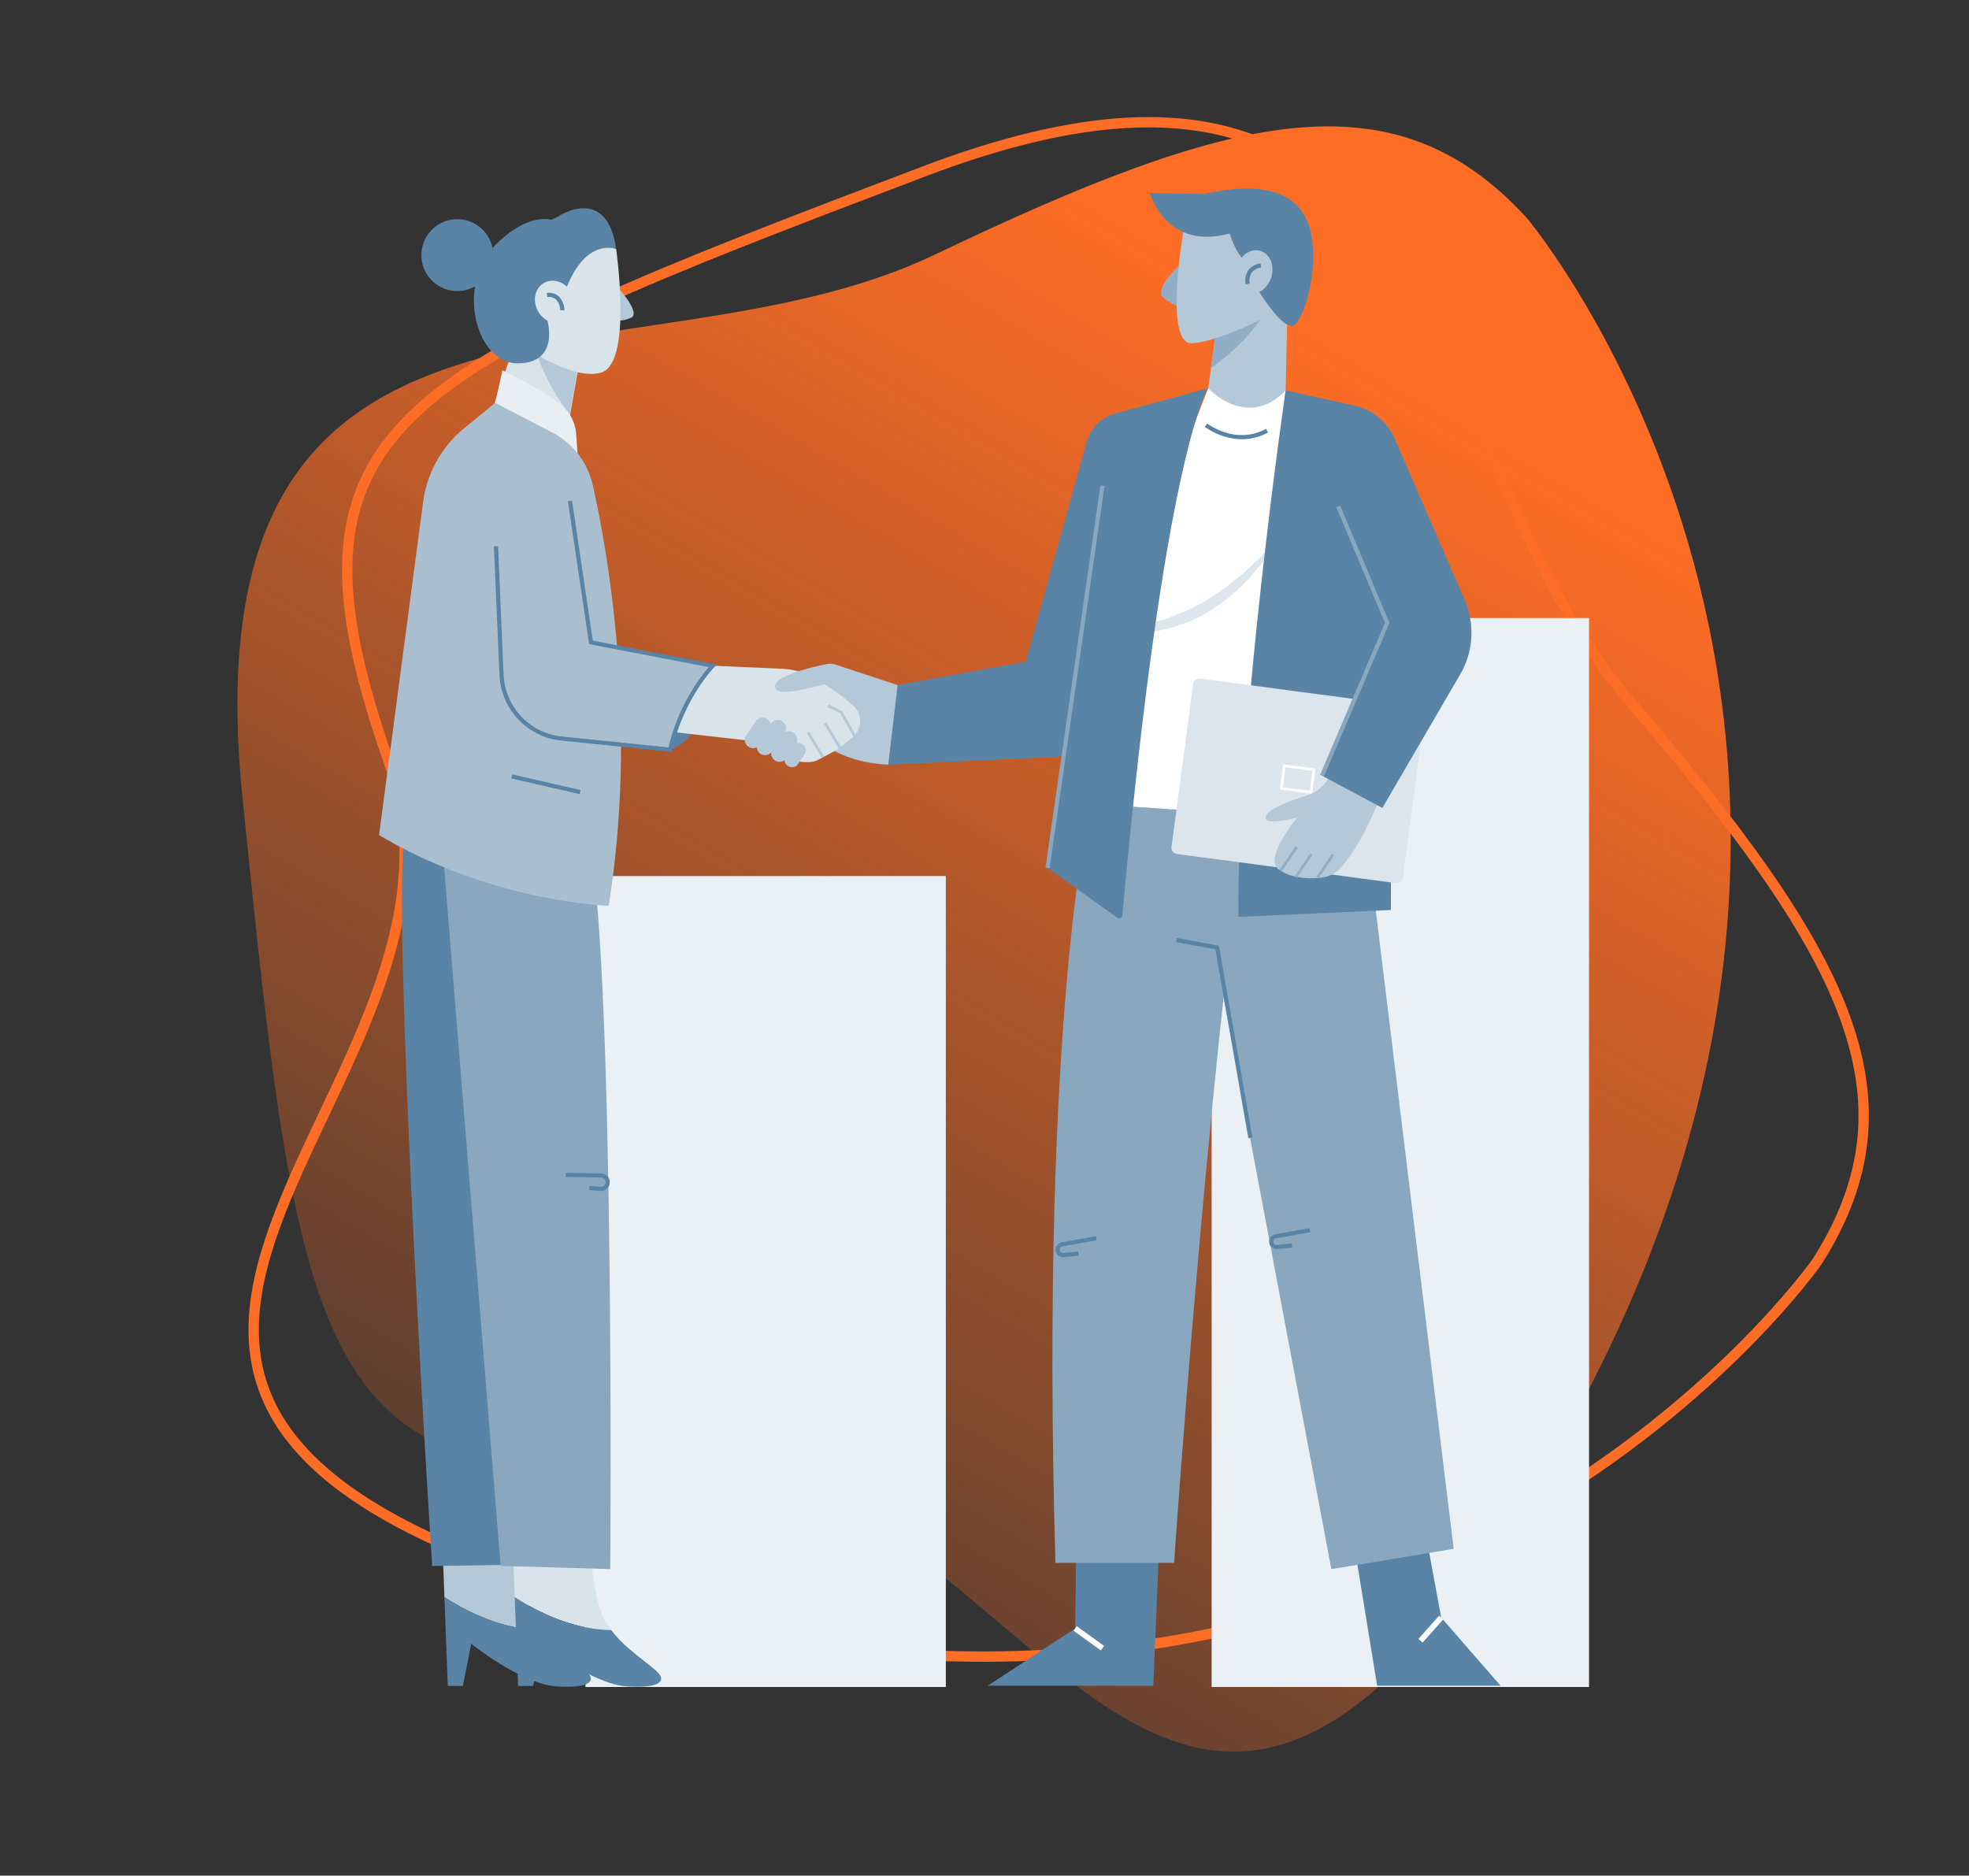 <svg xmlns="http://www.w3.org/2000/svg" xmlns:xlink="http://www.w3.org/1999/xlink" width="762.459" height="726.32" viewBox="0 0 762.459 726.32">
  <rect x="0" y="0" width="762.459" height="726.32" fill="#333333" stroke="none"/>
  <defs>
    <linearGradient id="linear-gradient" x1="0.5" x2="0.157" y2="0.867" gradientUnits="objectBoundingBox">
      <stop offset="0" stop-color="#fe6d25"/>
      <stop offset="1" stop-color="#fe6d25" stop-opacity="0"/>
    </linearGradient>
    <clipPath id="clip-path">
      <rect id="Rectangle_5823" data-name="Rectangle 5823" width="468.539" height="580.27" fill="none"/>
    </clipPath>
    <clipPath id="clip-path-3">
      <rect id="Rectangle_5817" data-name="Rectangle 5817" width="69.809" height="35.462" transform="translate(277.265 136.889)" fill="none"/>
    </clipPath>
  </defs>
  <g id="join_hands-sticker" transform="translate(-966.906 -2577.066)">
    <g id="Group_10598" data-name="Group 10598">
      <path id="Path_20834" data-name="Path 20834" d="M-18364.35-21738.49c-51.787-56.539-114.193-40.791-229.234,14.2s-290.42-10.521-268.127,210.025,29.137,270.289,167.842,259.723,189.883,260.672,343.607-12.023S-18364.35-21738.49-18364.35-21738.49Z" transform="translate(19922.488 24399.959)" fill="url(#linear-gradient)"/>
      <path id="Path_20833" data-name="Path 20833" d="M-18364.35-21738.49c-51.787-56.539-114.193-40.791-229.234,14.2s-290.42-10.521-268.127,210.025,29.137,270.289,167.842,259.723,189.883,260.672,343.607-12.023S-18364.35-21738.49-18364.35-21738.49Z" transform="matrix(0.259, 0.966, -0.966, 0.259, -14572.492, 26435.898)" fill="none" stroke="#fe6d25" stroke-width="4"/>
    </g>
    <g id="Group_10596" data-name="Group 10596" transform="translate(1113.69 2650.078)">
      <g id="Group_10595" data-name="Group 10595" clip-path="url(#clip-path)">
        <rect id="Rectangle_5810" data-name="Rectangle 5810" width="139.549" height="314.044" transform="translate(79.924 266.226)" fill="#eaf0f4"/>
        <rect id="Rectangle_5811" data-name="Rectangle 5811" width="146.138" height="413.942" transform="translate(322.401 166.328)" fill="#eaf0f4"/>
        <g id="Group_10594" data-name="Group 10594">
          <g id="Group_10593" data-name="Group 10593" clip-path="url(#clip-path)">
            <path id="Path_24442" data-name="Path 24442" d="M91.989,38.011c.624.312,9.515,10.139,5.615,12.011s-9.2,1.091-9.2,1.091Z" fill="#b5c8d7"/>
            <path id="Path_24443" data-name="Path 24443" d="M52.914,58.945,42.11,90.714l28.675,15.1L78.217,63.5,52.925,58.946Z" fill="#d9e3ea"/>
            <path id="Path_24444" data-name="Path 24444" d="M77.637,64.96l-3.78,22.575A83.74,83.74,0,0,1,60.5,62.425l5.306-.3Z" fill="#b5c8d7"/>
            <path id="Path_24445" data-name="Path 24445" d="M91.81,23.408s6.438,44.551-5.923,47.9S52.924,58.946,52.924,58.946L59.1,21.863,77.131,15.94Z" fill="#d9e3ea"/>
            <path id="Path_24446" data-name="Path 24446" d="M91.81,23.408S80.222,18.773,72.5,38.6L68.633,45.3l-19.056-2.06,3.09-24.207,16.739-8.24s18.8-12.619,22.4,12.618" fill="#5984a5"/>
            <path id="Path_24447" data-name="Path 24447" d="M70.179,13.365s-9.7-6.953-25.151,8.5S37.474,68.045,53.955,67.7c16.064-.335,11.589-16.224,10.559-19.057s5.665-35.28,5.665-35.28" fill="#5984a5"/>
            <path id="Path_24448" data-name="Path 24448" d="M74.483,40.2c2.338,4.049,1.355,8.993-2.195,11.043s-8.323.428-10.661-3.621-1.355-8.993,2.195-11.042,8.323-.429,10.661,3.62" fill="#d9e3ea"/>
            <path id="Path_24449" data-name="Path 24449" d="M70.162,47.122a6.387,6.387,0,0,0-1.641-4.167,4.268,4.268,0,0,0-3.388-.94l-.145-1.6a5.792,5.792,0,0,1,4.625,1.36,7.936,7.936,0,0,1,2.16,5.349h-.806Z" fill="#5984a5"/>
            <path id="Path_24450" data-name="Path 24450" d="M44.208,25.784A13.908,13.908,0,1,1,30.3,11.876,13.908,13.908,0,0,1,44.208,25.784" fill="#5984a5"/>
            <path id="Path_24451" data-name="Path 24451" d="M57.863,548.608c-2.3-8.684-3.831-23.992-3.831-23.992L24.6,526.43l.719,19.062c7.417,4.792,21.919,12.641,37.365,12.732a27.8,27.8,0,0,1-4.818-9.616" fill="#b5c8d7"/>
            <path id="Path_24452" data-name="Path 24452" d="M81.049,575.019c-3.705-4.042-12.51-9.012-18.367-16.795-15.447-.091-29.949-7.941-37.365-12.732l1.3,34.366H32.46l3.226-16.331s19.556,15.726,33.266,16.532,14.315-2.621,12.1-5.04" fill="#5984a5"/>
            <path id="Path_24453" data-name="Path 24453" d="M10.887,246.711c-6.843,5.95,5.444,221.372,9.677,286.7l40.525-.6L54.436,255.179Z" fill="#5984a5"/>
            <path id="Path_24454" data-name="Path 24454" d="M85.081,548.608c-2.3-8.684-3.831-23.992-3.831-23.992L51.815,526.43l.719,19.062c7.417,4.792,21.919,12.641,37.365,12.732a27.8,27.8,0,0,1-4.818-9.616" fill="#d9e3ea"/>
            <path id="Path_24455" data-name="Path 24455" d="M108.267,575.019c-3.705-4.042-12.51-9.012-18.368-16.795-15.447-.091-29.948-7.941-37.364-12.732l1.3,34.366h5.847L62.9,563.527S82.46,579.253,96.17,580.059s14.314-2.621,12.1-5.04" fill="#5984a5"/>
            <path id="Path_24456" data-name="Path 24456" d="M24.194,250.34,47.072,533.373l42.445,1.242s1.814-228.025-7.863-280.646Z" fill="#89a8bf"/>
            <path id="Path_24457" data-name="Path 24457" d="M85.885,388.207q-.144,0-.291-.012l-4.222-.352.134-1.606,4.222.352a1.818,1.818,0,1,0,.18-3.629l-13.61-.216.025-1.611,13.61.216a3.429,3.429,0,0,1-.048,6.858" fill="#5984a5"/>
            <path id="Path_24458" data-name="Path 24458" d="M44.96,83l2.823-12.6S61.4,76.752,70.061,83.412A16.1,16.1,0,0,1,76.322,95.05l.795,11.337L52.924,99.734Z" fill="#e9eef3"/>
            <path id="Path_24459" data-name="Path 24459" d="M197.178,223.122c-13.659-.669-23.691-5.486-31.452-12.9l-.4-20.766,35.484,2.822,9.879,9.274Z" fill="#b5c8d7"/>
            <path id="Path_24460" data-name="Path 24460" d="M112.7,217.275s15.121-3.427,16.532-32.46L115.928,195.3Z" fill="#5984a5"/>
            <path id="Path_24461" data-name="Path 24461" d="M44.96,83,66.936,94.376a30.612,30.612,0,0,1,15.819,20.471c6.2,27.64,17.4,92.413,6.157,162.912,0,0-45.363-1.412-88.912-27.42L17.052,121.383A44.423,44.423,0,0,1,32.946,92.838Z" fill="#a9bfd0"/>
            <path id="Path_24462" data-name="Path 24462" d="M116.331,184.21l39.749,1.763a26.685,26.685,0,0,1,11.574,3.151,89.864,89.864,0,0,1,15.837,11.008,8.163,8.163,0,0,1-.2,12.464l-4.853,3.971a8.13,8.13,0,0,1-1.324.882l-6.928,3.695a7.882,7.882,0,0,1-3.39.946,23.743,23.743,0,0,1-18.614-7.739L97.379,208.6l8.468-19.052Z" fill="#d9e3ea"/>
            <path id="Path_24463" data-name="Path 24463" d="M200.807,192.275l-23.97-7.9a6.951,6.951,0,0,0-3.585-.208c-5.71,1.178-22.512,5.075-19.623,9.616,2.117,3.327,18.952-1.915,18.952-1.915Z" fill="#b5c8d7"/>
            <path id="Path_24464" data-name="Path 24464" d="M143.046,216.155h0a3.239,3.239,0,0,1-.847-4.5l3.657-5.352a3.24,3.24,0,0,1,5.35,3.656l-3.658,5.352a3.238,3.238,0,0,1-4.5.847" fill="#b5c8d7"/>
            <path id="Path_24465" data-name="Path 24465" d="M147.659,218.845h0a3.241,3.241,0,0,1-.847-4.5l4.882-7.143a3.24,3.24,0,0,1,5.35,3.656L152.162,218a3.24,3.24,0,0,1-4.5.847" fill="#b5c8d7"/>
            <path id="Path_24466" data-name="Path 24466" d="M153.251,221.426h0a3.241,3.241,0,0,1-.847-4.5l3.658-5.352a3.24,3.24,0,0,1,5.35,3.656l-3.658,5.352a3.239,3.239,0,0,1-4.5.847" fill="#b5c8d7"/>
            <path id="Path_24467" data-name="Path 24467" d="M158.4,223.632l-.2-.135a2.722,2.722,0,0,1-.711-3.783l2.612-3.823a2.721,2.721,0,0,1,3.783-.711l.2.135a2.722,2.722,0,0,1,.712,3.783l-2.613,3.823a2.722,2.722,0,0,1-3.783.711" fill="#b5c8d7"/>
            <path id="Path_24468" data-name="Path 24468" d="M64.315,105.984s14.113-8.065,17.742,69.758l47.178,9.073a86.589,86.589,0,0,0-16.533,32.46l-40.174-4.316A26.435,26.435,0,0,1,49,188.7L43.75,120.5Z" fill="#a9bfd0"/>
            <path id="Path_24469" data-name="Path 24469" d="M113.328,218.149l-42.719-4.362a26.733,26.733,0,0,1-23.993-25.449l-2.139-49.8,1.609-.07,2.139,49.8a25.121,25.121,0,0,0,22.548,23.915L112.08,216.4a74.981,74.981,0,0,1,15.587-31.068l-46.323-8.908-8.219-55.35,1.593-.236,8.051,54.22,48.111,9.252-1.077,1.074c-.116.116-11.658,11.811-16.316,32.07Z" fill="#5984a5"/>
            <rect id="Rectangle_5812" data-name="Rectangle 5812" width="1.611" height="27.182" transform="translate(51.187 228.426) rotate(-77.062)" fill="#5984a5"/>
            <path id="Path_24470" data-name="Path 24470" d="M183.671,212.241l-5.021-8.985-4.953-2.477.48-.96,5.249,2.624,5.183,9.274Z" fill="#b5c8d7"/>
            <rect id="Rectangle_5813" data-name="Rectangle 5813" width="1.074" height="11.133" transform="translate(172.268 207.287) rotate(-30.876)" fill="#b5c8d7"/>
            <rect id="Rectangle_5814" data-name="Rectangle 5814" width="1.074" height="11.133" transform="translate(165.69 210.912) rotate(-30.876)" fill="#b5c8d7"/>
            <path id="Path_24471" data-name="Path 24471" d="M269.961,526.954l-.4,30.645-33.871,22.178H299.8l2.419-56.855Z" fill="#5984a5"/>
            <rect id="Rectangle_5815" data-name="Rectangle 5815" width="2.148" height="13.04" transform="translate(268.929 558.469) rotate(-54.161)" fill="#fefefe"/>
            <path id="Path_24472" data-name="Path 24472" d="M404.034,514.05l7.258,39.315,22.984,26.411H386.494l-9.275-56.855Z" fill="#5984a5"/>
            <rect id="Rectangle_5816" data-name="Rectangle 5816" width="12.054" height="2.148" transform="translate(402.479 561.658) rotate(-48.36)" fill="#fefefe"/>
            <path id="Path_24473" data-name="Path 24473" d="M275.606,238.243S255.848,318.082,261.9,532.2h45.968s12.1-179.033,29.033-300Z" fill="#89a8bf"/>
            <path id="Path_24474" data-name="Path 24474" d="M380.042,230.985l36.089,295.767-47.379,7.863L311.633,231.58Z" fill="#89a8bf"/>
            <path id="Path_24475" data-name="Path 24475" d="M336.615,367.757l-12.792-73.194-15.2-2.763.288-1.585,16.3,2.964.1.554L338.2,367.48Z" fill="#5984a5"/>
            <path id="Path_24476" data-name="Path 24476" d="M264.86,413.819a2.9,2.9,0,0,1-2.882-2.614,2.915,2.915,0,0,1,2.382-3.146l13.256-2.346.281,1.586-13.256,2.346a1.291,1.291,0,0,0-.591,2.272,1.282,1.282,0,0,0,.949.284l5.693-.589.166,1.6-5.693.589a2.85,2.85,0,0,1-.305.016" fill="#5984a5"/>
            <path id="Path_24477" data-name="Path 24477" d="M347.569,410.68a2.9,2.9,0,0,1-2.882-2.614,2.915,2.915,0,0,1,2.382-3.146l13.256-2.346.281,1.586-13.256,2.346a1.3,1.3,0,0,0-1.06,1.4,1.283,1.283,0,0,0,.469.872,1.269,1.269,0,0,0,.948.284l5.694-.589.166,1.6-5.694.589a2.831,2.831,0,0,1-.3.016" fill="#5984a5"/>
            <path id="Path_24478" data-name="Path 24478" d="M321.066,77.311,280.041,182.6l-4.435,55.646,88.306,6.048L351.048,78.16Z" fill="#fff"/>
            <g id="Group_10592" data-name="Group 10592" opacity="0.2">
              <g id="Group_10591" data-name="Group 10591">
                <g id="Group_10590" data-name="Group 10590" clip-path="url(#clip-path-3)">
                  <path id="Path_24479" data-name="Path 24479" d="M277.265,170.183a69.419,69.419,0,0,0,20.02-1.561,79.407,79.407,0,0,0,18.592-6.695,83.261,83.261,0,0,0,8.488-5.12c1.354-.953,2.813-1.772,4.092-2.836s2.587-2.1,3.909-3.121a40.673,40.673,0,0,0,3.781-3.3l3.739-3.4c2.4-2.371,4.667-4.891,7.189-7.257-1.753,2.93-3.605,5.842-5.608,8.653l-3.313,3.982a34.5,34.5,0,0,1-3.534,3.807,71.21,71.21,0,0,1-16.779,12.413,62.175,62.175,0,0,1-20,6.171,45.677,45.677,0,0,1-20.576-1.732" fill="#5984a5"/>
                </g>
              </g>
            </g>
            <path id="Path_24480" data-name="Path 24480" d="M321.066,77.311s-16.948,24.7-33.217,204.117a1.285,1.285,0,0,1-2.018.939l-26.959-19.326,23.588-153.63Z" fill="#5984a5"/>
            <path id="Path_24481" data-name="Path 24481" d="M321.066,77.311l-35.8,9.732A16.132,16.132,0,0,0,273.958,98.3L250.4,183.2l-49.6,9.073-3.629,30.846,64.357-3.016a16.583,16.583,0,0,0,15.513-13.457l17.509-91.793Z" fill="#5984a5"/>
            <path id="Path_24482" data-name="Path 24482" d="M351.048,78.16s-18.831,129.792-18.294,203.9l59.07-2.685.112-124.6Z" fill="#5984a5"/>
            <path id="Path_24483" data-name="Path 24483" d="M393.7,268.946,308.944,257.69a2.42,2.42,0,0,1-2.081-2.718l8.384-63.13a2.42,2.42,0,0,1,2.718-2.081l84.758,11.256a2.421,2.421,0,0,1,2.081,2.718l-8.384,63.13a2.421,2.421,0,0,1-2.718,2.081" fill="#dce5ec"/>
            <path id="Path_24484" data-name="Path 24484" d="M360.61,234.293a.842.842,0,0,1-.112-.007h0l-10.89-1.447a.846.846,0,0,1-.728-.953l1.077-8.11a.849.849,0,0,1,.953-.729l10.889,1.446a.849.849,0,0,1,.728.953l-1.077,8.111a.849.849,0,0,1-.839.736M349.973,231.8l10.442,1.386,1.017-7.663-10.442-1.386Zm-.03.223h0Zm.823-7.916h0Z" fill="#fff"/>
            <path id="Path_24485" data-name="Path 24485" d="M369.572,225.714l-2.6,3.714a14.388,14.388,0,0,1-7.164,5.4c-5.874,1.987-17.925,5.746-16.314,9.46.924,2.129,12.144-.769,12.144-.769s-12.967,15.288-7.548,19.933a17.373,17.373,0,0,0,7.039,3.044,27.775,27.775,0,0,0,10.391.24,11.632,11.632,0,0,0,6.983-3.857,55.044,55.044,0,0,0,6.03-8.343c5.513-9.479,8.622-16.918,10.005-21.855Z" fill="#b5c8d7"/>
            <path id="Path_24486" data-name="Path 24486" d="M351.048,78.16l26.61,5.89a22.392,22.392,0,0,1,16.012,13.7l26.684,61.493a32.066,32.066,0,0,1-1.712,28.913l-30.133,51.7-23.387-12.5L387.3,171.711Z" fill="#5984a5"/>
            <path id="Path_24487" data-name="Path 24487" d="M334.09,97.086a25.259,25.259,0,0,1-14.371-4.857l1.011-1.255c.107.086,10.844,8.525,22.738,2.068l.769,1.416a21.016,21.016,0,0,1-10.147,2.628" fill="#5984a5"/>
            <rect id="Rectangle_5818" data-name="Rectangle 5818" width="149.509" height="1.611" transform="translate(258.074 262.927) rotate(-81.826)" fill="#89a8bf"/>
            <path id="Path_24488" data-name="Path 24488" d="M365.863,227.673l-1.481-.633,25.136-58.828-18.842-44.793,1.485-.625,19.106,45.422Z" fill="#89a8bf"/>
            <rect id="Rectangle_5819" data-name="Rectangle 5819" width="10.823" height="1.074" transform="matrix(0.562, -0.827, 0.827, 0.562, 348.778, 263.676)" fill="#92aec4"/>
            <rect id="Rectangle_5820" data-name="Rectangle 5820" width="10.823" height="1.074" transform="matrix(0.562, -0.827, 0.827, 0.562, 354.506, 266.361)" fill="#92aec4"/>
            <rect id="Rectangle_5821" data-name="Rectangle 5821" width="10.823" height="1.074" transform="matrix(0.562, -0.827, 0.827, 0.562, 362.919, 266.54)" fill="#92aec4"/>
            <path id="Path_24489" data-name="Path 24489" d="M312.675,27.111s-13.2,11.314-9.051,15.085a20.29,20.29,0,0,0,9.8,4.526Z" fill="#92aec4"/>
            <path id="Path_24490" data-name="Path 24490" d="M351.893,40.258l-.838,37.912c-14.993,15.552-29.986-.859-29.986-.859l1.074-7.776.473-3.458,2.126-15.487.559-4.1,15.637-3.651Z" fill="#b5c8d7"/>
            <path id="Path_24491" data-name="Path 24491" d="M342.42,48.742s-4.94,9.773-20.277,20.793l.473-3.459,2.126-15.487,16.067-3.458Z" fill="#92aec4"/>
            <path id="Path_24492" data-name="Path 24492" d="M311.921,13.912s-8.674,46.765,3.017,46.01S348.5,47.1,348.5,47.1l2.64-22.251-9.8-14.708-16.972.377Z" fill="#b5c8d7"/>
            <path id="Path_24493" data-name="Path 24493" d="M338.744,36.634s9.9,17.112,14.85,16.547,13.859-32.245,2.97-45.4-35.64-5.657-37.62-5.657-13.011-.283-20.506-.424c0,0,6.081,22.487,30.972,15.7,0,0,2.97,10.89,8.91,12.3Z" fill="#5984a5"/>
            <path id="Path_24494" data-name="Path 24494" d="M345.383,34.635c-1.541,4.508-5.767,7.146-9.439,5.89s-5.4-5.927-3.858-10.436,5.767-7.145,9.439-5.89,5.4,5.928,3.858,10.436" fill="#b5c8d7"/>
            <path id="Path_24495" data-name="Path 24495" d="M335.6,37.109a7.269,7.269,0,0,1,.864-5.28,6.863,6.863,0,0,1,4.89-2.821l.26,1.59a5.336,5.336,0,0,0-3.807,2.12,5.647,5.647,0,0,0-.642,4.009Z" fill="#5984a5"/>
          </g>
        </g>
      </g>
    </g>
  </g>
</svg>
